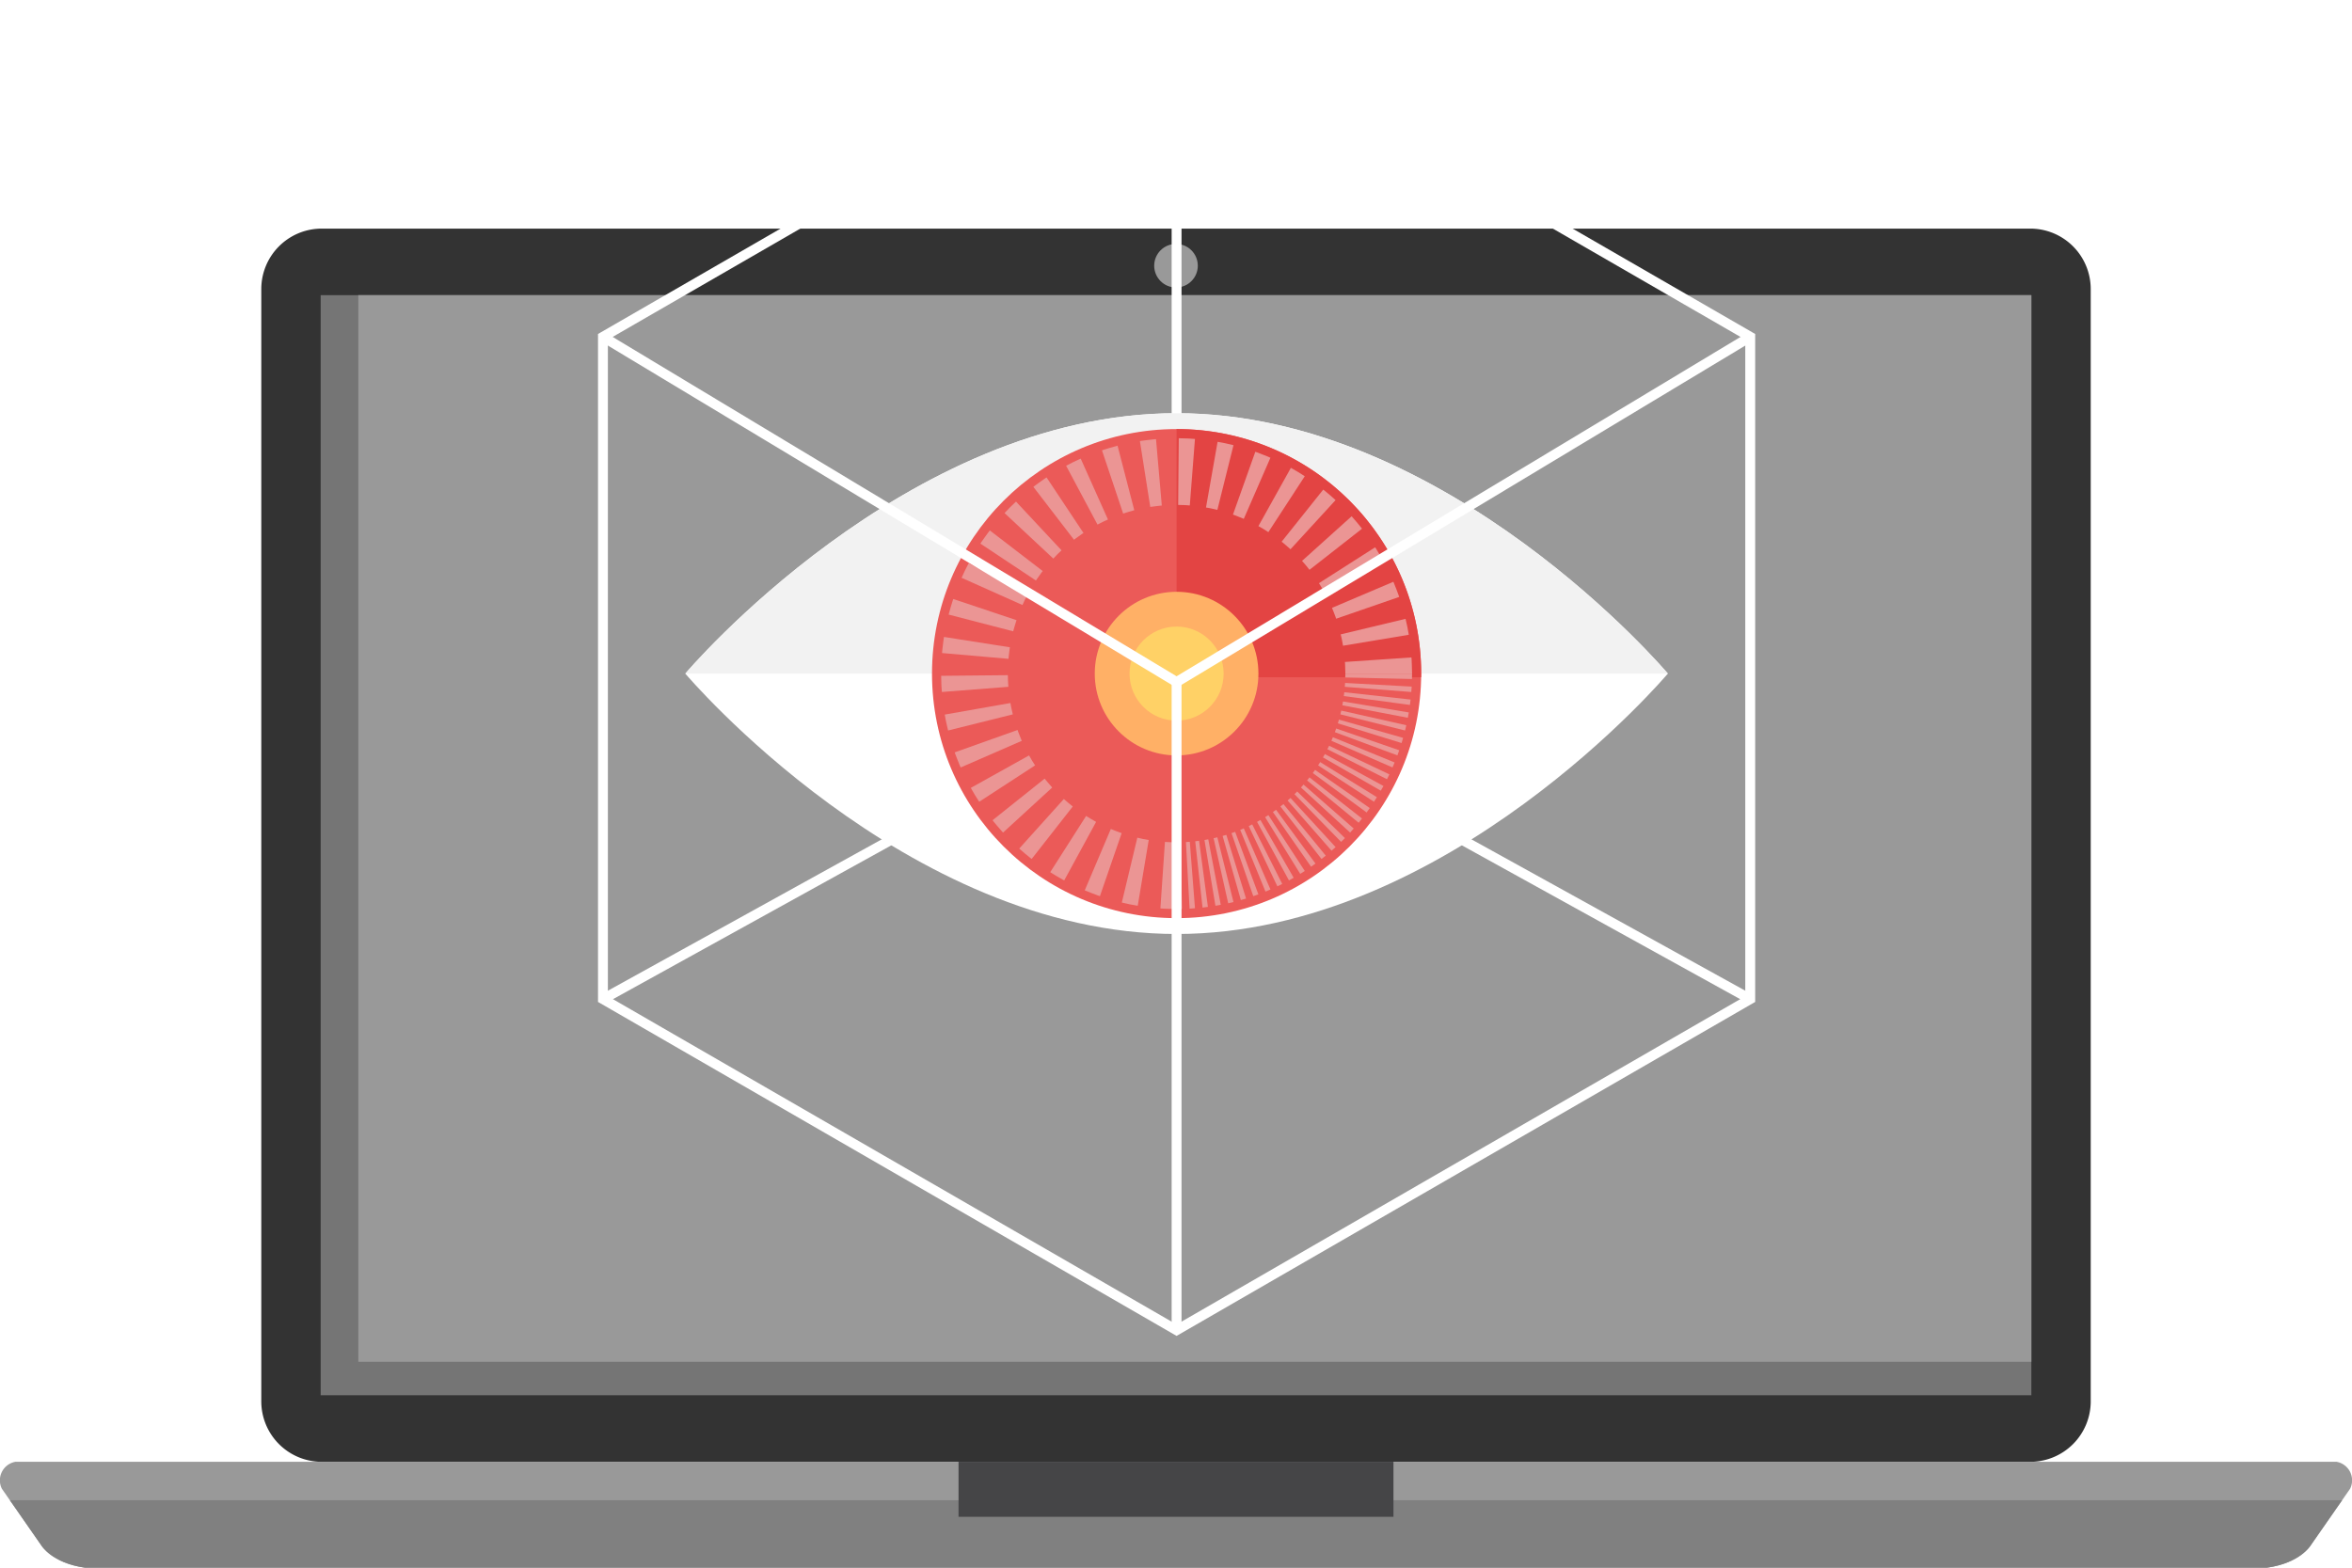 <svg xmlns="http://www.w3.org/2000/svg" width="562.063" height="374.703" viewBox="0 0 562.063 374.703">
  <g id="Laptop" transform="translate(-144.622 -566.582)">
    <g id="Group_2225" data-name="Group 2225" transform="translate(144.622 621.223)">
      <path id="Path_4559" data-name="Path 4559" d="M801.285,907.335a14.448,14.448,0,0,1-14.448,14.449H378.545A14.448,14.448,0,0,1,364.1,907.335V641.471a14.449,14.449,0,0,1,14.448-14.448H786.836a14.449,14.449,0,0,1,14.448,14.448V907.335Z" transform="translate(-301.659 -627.023)" fill="#333"/>
      <rect id="Rectangle_145" data-name="Rectangle 145" width="408.81" height="262.947" transform="translate(76.627 15.906)" fill="#757575"/>
      <rect id="Rectangle_200" data-name="Rectangle 200" width="399.81" height="254.947" transform="translate(85.627 15.906)" fill="#999"/>
      <path id="Path_4560" data-name="Path 4560" d="M175.1,1640.35c-7.94-1.111-10.42-5.329-10.42-5.329l-9.427-13.537a4.5,4.5,0,0,1,3.227-6.436H713.193a4.5,4.5,0,0,1,3.227,6.436l-9.427,13.538s-2.48,4.219-10.42,5.329H175.1Z" transform="translate(-154.808 -1320.289)" fill="#999"/>
      <path id="Path_4561" data-name="Path 4561" d="M162.719,1645.81l7.516,10.8s2.48,4.219,10.42,5.329H702.127c7.94-1.111,10.42-5.329,10.42-5.329l7.516-10.8H162.719Z" transform="translate(-160.359 -1341.874)" fill="gray"/>
      <rect id="Rectangle_146" data-name="Rectangle 146" width="103.937" height="13.147" transform="translate(229.063 294.76)" fill="#454547"/>
      <circle id="Ellipse_550" data-name="Ellipse 550" cx="5.21" cy="5.21" r="5.21" transform="translate(275.822 3.659)" fill="#999"/>
      <g id="Vision" transform="translate(-22.659 -139.672)">
        <g id="_x38_00x800" transform="translate(165.566 85.031)">
          <g id="Group_4319" data-name="Group 4319">
            <g id="Group_4318" data-name="Group 4318">
              <g id="Group_4317" data-name="Group 4317">
                <g id="Group_4316" data-name="Group 4316">
                  <rect id="Rectangle_198" data-name="Rectangle 198" width="2.36" height="161.655" transform="translate(137.085 1.363)" fill="#fff"/>
                  <path id="Path_9720" data-name="Path 9720" d="M440.75,432.066,304.236,356.6,167.721,432.066,166.58,430l137.655-76.1L441.891,430Z" transform="translate(-165.97 -192.232)" fill="#fff"/>
                  <g id="Group_4315" data-name="Group 4315">
                    <g id="Group_4314" data-name="Group 4314" transform="translate(20.867 98.766)">
                      <path id="Path_9721" data-name="Path 9721" d="M435.066,311.526s-52.561,62.238-117.4,62.238-117.4-62.238-117.4-62.238,52.561-62.238,117.4-62.238S435.066,311.526,435.066,311.526Z" transform="translate(-200.269 -249.287)" fill="#fff"/>
                      <path id="Path_9722" data-name="Path 9722" d="M317.668,249.287c-64.838,0-117.4,62.239-117.4,62.239h234.8S382.5,249.287,317.668,249.287Z" transform="translate(-200.269 -249.287)" fill="#f2f2f2"/>
                      <g id="Group_4313" data-name="Group 4313" transform="translate(58.949 3.789)">
                        <circle id="Ellipse_1321" data-name="Ellipse 1321" cx="58.45" cy="58.45" r="58.45" fill="#eb5a58"/>
                        <path id="Path_9723" data-name="Path 9723" d="M395.513,255.588v59.324h58.438c0-.292.011-.582.011-.875A58.45,58.45,0,0,0,395.513,255.588Z" transform="translate(-337.063 -255.588)" fill="#e34443"/>
                        <g id="Group_4311" data-name="Group 4311" transform="translate(2.19 2.191)">
                          <path id="Path_9724" data-name="Path 9724" d="M390.163,419.689s.692.072,1.39.071l1.393.038v15.94l-1.936-.046c-.969-.008-1.935-.1-1.935-.1Z" transform="translate(-336.687 -323.207)" fill="#eb9594"/>
                          <path id="Path_9725" data-name="Path 9725" d="M377.455,418.018l1.353.31,1.367.243-2.623,15.722-1.911-.343-1.894-.43Z" transform="translate(-330.576 -322.541)" fill="#eb9594"/>
                          <path id="Path_9726" data-name="Path 9726" d="M365.24,414.565l1.291.511c.322.129.644.26.893.336l.411.138-5.2,15.067-.574-.2c-.348-.11-.8-.289-1.25-.468l-1.8-.718Z" transform="translate(-324.698 -321.164)" fill="#eb9594"/>
                          <path id="Path_9727" data-name="Path 9727" d="M353.877,409.369l.366.236c.216.147.513.327.818.495l1.2.694-7.629,14-1.682-.966c-.423-.238-.837-.489-1.14-.69l-.51-.327Z" transform="translate(-319.235 -319.092)" fill="#eb9594"/>
                          <path id="Path_9728" data-name="Path 9728" d="M343.633,402.646l1.053.912c.257.236.539.441.743.6l.342.269-9.827,12.549-.476-.375c-.284-.227-.671-.518-1.032-.841l-1.464-1.269Z" transform="translate(-314.317 -316.412)" fill="#eb9594"/>
                          <path id="Path_9729" data-name="Path 9729" d="M334.821,394.542s.418.557.888,1.073l.627.725c.167.2.29.323.29.323l-11.749,10.772s-.17-.173-.405-.45l-.873-1.007c-.646-.722-1.234-1.492-1.234-1.492Z" transform="translate(-310.088 -313.181)" fill="#eb9594"/>
                          <path id="Path_9730" data-name="Path 9730" d="M327.65,385.315l.693,1.206.747,1.174-13.357,8.7s-.532-.812-1.038-1.639l-.969-1.681Z" transform="translate(-306.645 -309.502)" fill="#eb9594"/>
                          <path id="Path_9731" data-name="Path 9731" d="M322.346,375.207l.14.411.353.888c.126.323.253.646.349.889l.18.4-14.61,6.373-.248-.553-.492-1.241-.488-1.242-.2-.574Z" transform="translate(-304.094 -305.472)" fill="#eb9594"/>
                          <path id="Path_9732" data-name="Path 9732" d="M319.072,364.484l.076.427c.051.255.092.6.181.937.156.676.313,1.352.313,1.352l-15.467,3.853-.438-1.892c-.118-.471-.185-.953-.256-1.31s-.108-.6-.108-.6Z" transform="translate(-302.518 -301.196)" fill="#eb9594"/>
                          <path id="Path_9733" data-name="Path 9733" d="M317.887,353.42l.035,1.393c0,.349.042.694.058.955s.034.434.034.434l-15.892,1.236s-.018-.242-.046-.6-.075-.846-.079-1.33c-.025-.968-.049-1.936-.049-1.936Z" transform="translate(-301.949 -296.785)" fill="#eb9594"/>
                          <path id="Path_9734" data-name="Path 9734" d="M318.511,340.692s-.034.17-.062.429-.076.6-.12.948c-.1.687-.146,1.382-.146,1.382l-15.88-1.382s.065-.967.2-1.929c.062-.481.123-.963.17-1.323s.088-.6.088-.6Z" transform="translate(-302.091 -290.723)" fill="#eb9594"/>
                          <path id="Path_9735" data-name="Path 9735" d="M321.141,328.207l-.14.411c-.091.244-.19.577-.28.912l-.382,1.334-15.43-4s.265-.934.53-1.869c.129-.468.269-.933.393-1.276l.194-.575Z" transform="translate(-303.13 -284.715)" fill="#eb9594"/>
                          <path id="Path_9736" data-name="Path 9736" d="M325.828,316.4l-.635,1.236c-.165.306-.29.631-.4.866l-.179.4-14.55-6.508.25-.553c.156-.329.34-.779.566-1.209l.885-1.727Z" transform="translate(-305.184 -279.034)" fill="#eb9594"/>
                          <path id="Path_9737" data-name="Path 9737" d="M332.43,305.591l-.27.341c-.158.208-.353.5-.556.778l-.556.779c-.15.213-.239.363-.239.363l-13.275-8.822s.126-.207.334-.505l.771-1.087c.283-.393.559-.792.779-1.081l.373-.477Z" transform="translate(-308.163 -273.843)" fill="#eb9594"/>
                          <path id="Path_9738" data-name="Path 9738" d="M340.759,296.071l-1.01.96-.96,1.01L327.14,287.161l1.339-1.4,1.4-1.339Z" transform="translate(-311.993 -269.275)" fill="#eb9594"/>
                          <path id="Path_9739" data-name="Path 9739" d="M350.57,288.091s-.15.088-.363.239l-.779.556c-.283.2-.571.4-.778.556l-.342.27-9.711-12.64.477-.373c.29-.219.688-.5,1.082-.779l1.087-.771c.3-.208.505-.334.505-.334Z" transform="translate(-316.561 -265.444)" fill="#eb9594"/>
                          <path id="Path_9740" data-name="Path 9740" d="M361.611,281.894l-.4.179c-.235.113-.56.237-.866.4l-1.236.635-7.5-14.065,1.727-.885c.429-.225.88-.41,1.209-.565l.553-.251Z" transform="translate(-321.751 -262.466)" fill="#eb9594"/>
                          <path id="Path_9741" data-name="Path 9741" d="M373.582,277.623l-1.335.382c-.336.09-.667.189-.912.28l-.411.14-5.061-15.115.575-.194c.343-.123.808-.263,1.276-.393l1.869-.53Z" transform="translate(-327.432 -260.412)" fill="#eb9594"/>
                          <path id="Path_9742" data-name="Path 9742" d="M386.168,275.467s-.7.042-1.382.146l-.948.12c-.26.028-.429.063-.429.063l-2.476-15.746s.238-.046.6-.088l1.323-.17c.961-.138,1.929-.2,1.929-.2Z" transform="translate(-333.441 -259.373)" fill="#eb9594"/>
                          <path id="Path_9743" data-name="Path 9743" d="M398.92,275.3l-.434-.033c-.26-.016-.606-.06-.955-.058l-1.393-.035.147-15.938,1.936.049c.485,0,.967.056,1.33.079l.6.046Z" transform="translate(-339.503 -259.231)" fill="#eb9594"/>
                          <path id="Path_9744" data-name="Path 9744" d="M409.918,276.926l-1.352-.313c-.336-.089-.682-.13-.937-.181l-.428-.076,2.77-15.7.6.107c.357.07.839.138,1.31.256l1.892.438Z" transform="translate(-343.914 -259.8)" fill="#eb9594"/>
                          <path id="Path_9745" data-name="Path 9745" d="M420.506,280.649l-.4-.18-.889-.349-.887-.353-.411-.14,5.343-15.017.574.2,1.242.488,1.24.492.553.248Z" transform="translate(-348.189 -261.376)" fill="#eb9594"/>
                          <path id="Path_9746" data-name="Path 9746" d="M430.411,286.371l-1.174-.747-1.206-.693,7.759-13.923,1.681.969c.827.506,1.638,1.038,1.638,1.038Z" transform="translate(-352.219 -263.927)" fill="#eb9594"/>
                          <path id="Path_9747" data-name="Path 9747" d="M439.38,293.906s-.123-.124-.324-.29l-.724-.627c-.515-.469-1.073-.887-1.073-.887l9.943-12.458s.771.589,1.493,1.234l1.006.873c.277.236.45.405.45.405Z" transform="translate(-355.898 -267.369)" fill="#eb9594"/>
                          <path id="Path_9748" data-name="Path 9748" d="M447.148,303.052l-.269-.342c-.163-.2-.368-.486-.6-.743l-.912-1.053,11.848-10.663,1.269,1.464c.323.361.615.749.841,1.032l.375.476Z" transform="translate(-359.129 -271.599)" fill="#eb9594"/>
                          <path id="Path_9749" data-name="Path 9749" d="M453.512,313.545l-.7-1.2c-.167-.3-.348-.6-.494-.818l-.236-.366,13.436-8.574.327.51c.2.3.453.717.69,1.14l.966,1.682Z" transform="translate(-361.81 -276.516)" fill="#eb9594"/>
                          <path id="Path_9750" data-name="Path 9750" d="M458.268,325.118l-.138-.411c-.075-.25-.207-.571-.336-.893l-.511-1.291,14.669-6.235.717,1.8c.179.452.358.9.468,1.25l.2.575Z" transform="translate(-363.882 -281.98)" fill="#eb9594"/>
                          <path id="Path_9751" data-name="Path 9751" d="M461.288,337.457s-.122-.684-.244-1.367c-.155-.676-.31-1.353-.31-1.353l15.5-3.708.429,1.894.344,1.911Z" transform="translate(-365.258 -287.858)" fill="#eb9594"/>
                          <path id="Path_9752" data-name="Path 9752" d="M462.516,350.228s-.019-.7-.038-1.393c0-.7-.071-1.39-.071-1.39l15.9-1.088s.091.966.1,1.935l.047,1.936Z" transform="translate(-365.925 -293.969)" fill="#eb9594"/>
                        </g>
                        <g id="Group_4312" data-name="Group 4312" transform="translate(58.45 58.45)">
                          <path id="Path_9753" data-name="Path 9753" d="M462.545,353.723l.026-.928h15.94l-.03,1.29Z" transform="translate(-422.239 -352.795)" fill="#eb9594"/>
                          <path id="Path_9754" data-name="Path 9754" d="M462.359,357.433l.072-.925,15.916.871-.1,1.289Z" transform="translate(-422.165 -354.275)" fill="#eb9594"/>
                          <path id="Path_9755" data-name="Path 9755" d="M461.972,361.122l.118-.919,15.844,1.747-.163,1.284Z" transform="translate(-422.011 -355.749)" fill="#eb9594"/>
                          <path id="Path_9756" data-name="Path 9756" d="M461.384,364.782l.163-.911,15.723,2.622-.228,1.275Z" transform="translate(-421.776 -357.211)" fill="#eb9594"/>
                          <path id="Path_9757" data-name="Path 9757" d="M460.6,368.4l.207-.9L476.356,371l-.293,1.261Z" transform="translate(-421.462 -358.659)" fill="#eb9594"/>
                          <path id="Path_9758" data-name="Path 9758" d="M459.611,371.978l.251-.891,15.333,4.355-.356,1.245Z" transform="translate(-421.069 -360.088)" fill="#eb9594"/>
                          <path id="Path_9759" data-name="Path 9759" d="M458.417,375.49s.087-.215.156-.436.147-.438.147-.438l15.067,5.2-.209.613c-.1.308-.219.609-.219.609Z" transform="translate(-420.593 -361.495)" fill="#eb9594"/>
                          <path id="Path_9760" data-name="Path 9760" d="M457.023,378.934l.191-.422.168-.431,14.753,6.033-.239.6-.263.591Z" transform="translate(-420.038 -362.877)" fill="#eb9594"/>
                          <path id="Path_9761" data-name="Path 9761" d="M455.445,382.3l.212-.412c.112-.2.2-.417.2-.417l14.4,6.843s-.129.3-.281.583l-.294.576Z" transform="translate(-419.408 -364.228)" fill="#eb9594"/>
                          <path id="Path_9762" data-name="Path 9762" d="M453.685,385.578l.464-.8,14,7.63-.643,1.122Z" transform="translate(-418.707 -365.546)" fill="#eb9594"/>
                          <path id="Path_9763" data-name="Path 9763" d="M451.75,388.755l.5-.78,13.552,8.39-.7,1.088Z" transform="translate(-417.935 -366.822)" fill="#eb9594"/>
                          <path id="Path_9764" data-name="Path 9764" d="M449.646,391.825l.538-.756,13.07,9.123-.75,1.053Z" transform="translate(-417.096 -368.055)" fill="#eb9594"/>
                          <path id="Path_9765" data-name="Path 9765" d="M447.379,394.781l.572-.731,12.549,9.828-.8,1.014Z" transform="translate(-416.192 -369.244)" fill="#eb9594"/>
                          <path id="Path_9766" data-name="Path 9766" d="M444.944,397.606s.162-.167.31-.346l.3-.351,11.992,10.5-.424.488c-.209.247-.432.48-.432.48Z" transform="translate(-415.222 -370.384)" fill="#eb9594"/>
                          <path id="Path_9767" data-name="Path 9767" d="M442.354,400.294l.338-.319.319-.337,11.4,11.142-.447.466-.466.447Z" transform="translate(-414.189 -371.471)" fill="#eb9594"/>
                          <path id="Path_9768" data-name="Path 9768" d="M439.627,402.839l.351-.3c.179-.148.346-.31.346-.31L451.1,413.975s-.234.223-.48.432l-.488.424Z" transform="translate(-413.102 -372.504)" fill="#eb9594"/>
                          <path id="Path_9769" data-name="Path 9769" d="M436.768,405.233l.731-.572,10.112,12.322-1.015.8Z" transform="translate(-411.962 -373.474)" fill="#eb9594"/>
                          <path id="Path_9770" data-name="Path 9770" d="M433.787,407.466l.756-.538,9.42,12.859-1.053.749Z" transform="translate(-410.773 -374.378)" fill="#eb9594"/>
                          <path id="Path_9771" data-name="Path 9771" d="M430.692,409.534l.78-.5,8.7,13.356-1.088.7Z" transform="translate(-409.539 -375.217)" fill="#eb9594"/>
                          <path id="Path_9772" data-name="Path 9772" d="M427.493,411.432l.8-.464,7.949,13.815-1.122.644Z" transform="translate(-408.264 -375.989)" fill="#eb9594"/>
                          <path id="Path_9773" data-name="Path 9773" d="M424.188,413.141s.213-.09.417-.2l.412-.213,7.173,14.234-.576.294c-.286.152-.583.281-.583.281Z" transform="translate(-406.946 -376.69)" fill="#eb9594"/>
                          <path id="Path_9774" data-name="Path 9774" d="M420.8,414.665l.431-.168.422-.19,6.372,14.61-.591.263-.6.239Z" transform="translate(-405.595 -377.32)" fill="#eb9594"/>
                          <path id="Path_9775" data-name="Path 9775" d="M417.334,416l.438-.147c.221-.069.436-.156.436-.156l5.55,14.942s-.3.118-.609.219l-.613.209Z" transform="translate(-404.213 -377.875)" fill="#eb9594"/>
                          <path id="Path_9776" data-name="Path 9776" d="M413.805,417.145l.891-.251,4.709,15.228-1.245.357Z" transform="translate(-402.806 -378.352)" fill="#eb9594"/>
                          <path id="Path_9777" data-name="Path 9777" d="M410.22,418.086l.9-.207,3.852,15.467-1.262.292Z" transform="translate(-401.377 -378.745)" fill="#eb9594"/>
                          <path id="Path_9778" data-name="Path 9778" d="M406.589,418.83l.911-.164,2.985,15.658-1.274.228Z" transform="translate(-399.929 -379.058)" fill="#eb9594"/>
                          <path id="Path_9779" data-name="Path 9779" d="M402.921,419.372l.919-.118,2.112,15.8-1.284.163Z" transform="translate(-398.467 -379.293)" fill="#eb9594"/>
                          <path id="Path_9780" data-name="Path 9780" d="M399.226,419.714l.925-.072,1.235,15.891-1.289.1Z" transform="translate(-396.993 -379.447)" fill="#eb9594"/>
                          <path id="Path_9781" data-name="Path 9781" d="M395.513,419.853l.928-.026.363,15.935-1.291.03Z" transform="translate(-395.513 -379.521)" fill="#eb9594"/>
                        </g>
                        <circle id="Ellipse_1322" data-name="Ellipse 1322" cx="19.555" cy="19.555" r="19.555" transform="translate(38.895 38.895)" fill="#ffb066"/>
                        <circle id="Ellipse_1323" data-name="Ellipse 1323" cx="11.243" cy="11.243" r="11.243" transform="translate(47.207 47.207)" fill="#ffd166"/>
                      </g>
                    </g>
                    <path id="Path_9782" data-name="Path 9782" d="M303.831,404.34,165.566,324.513V164.859l.59-.341L303.831,85.031l.59.341L442.1,164.858V324.513l-.589.34ZM167.926,323.151l135.9,78.464,135.905-78.464V166.221l-135.9-78.465L167.926,166.221Z" transform="translate(-165.566 -85.031)" fill="#fff"/>
                    <path id="Path_9783" data-name="Path 9783" d="M304.21,302.141l-.609-.367L166.517,219.265l1.217-2.022L304.21,299.386l136.476-82.143,1.217,2.022Z" transform="translate(-165.945 -137.745)" fill="#fff"/>
                    <rect id="Rectangle_199" data-name="Rectangle 199" width="2.36" height="154.929" transform="translate(137.085 163.018)" fill="#fff"/>
                  </g>
                </g>
              </g>
            </g>
          </g>
        </g>
      </g>
    </g>
  </g>
</svg>
